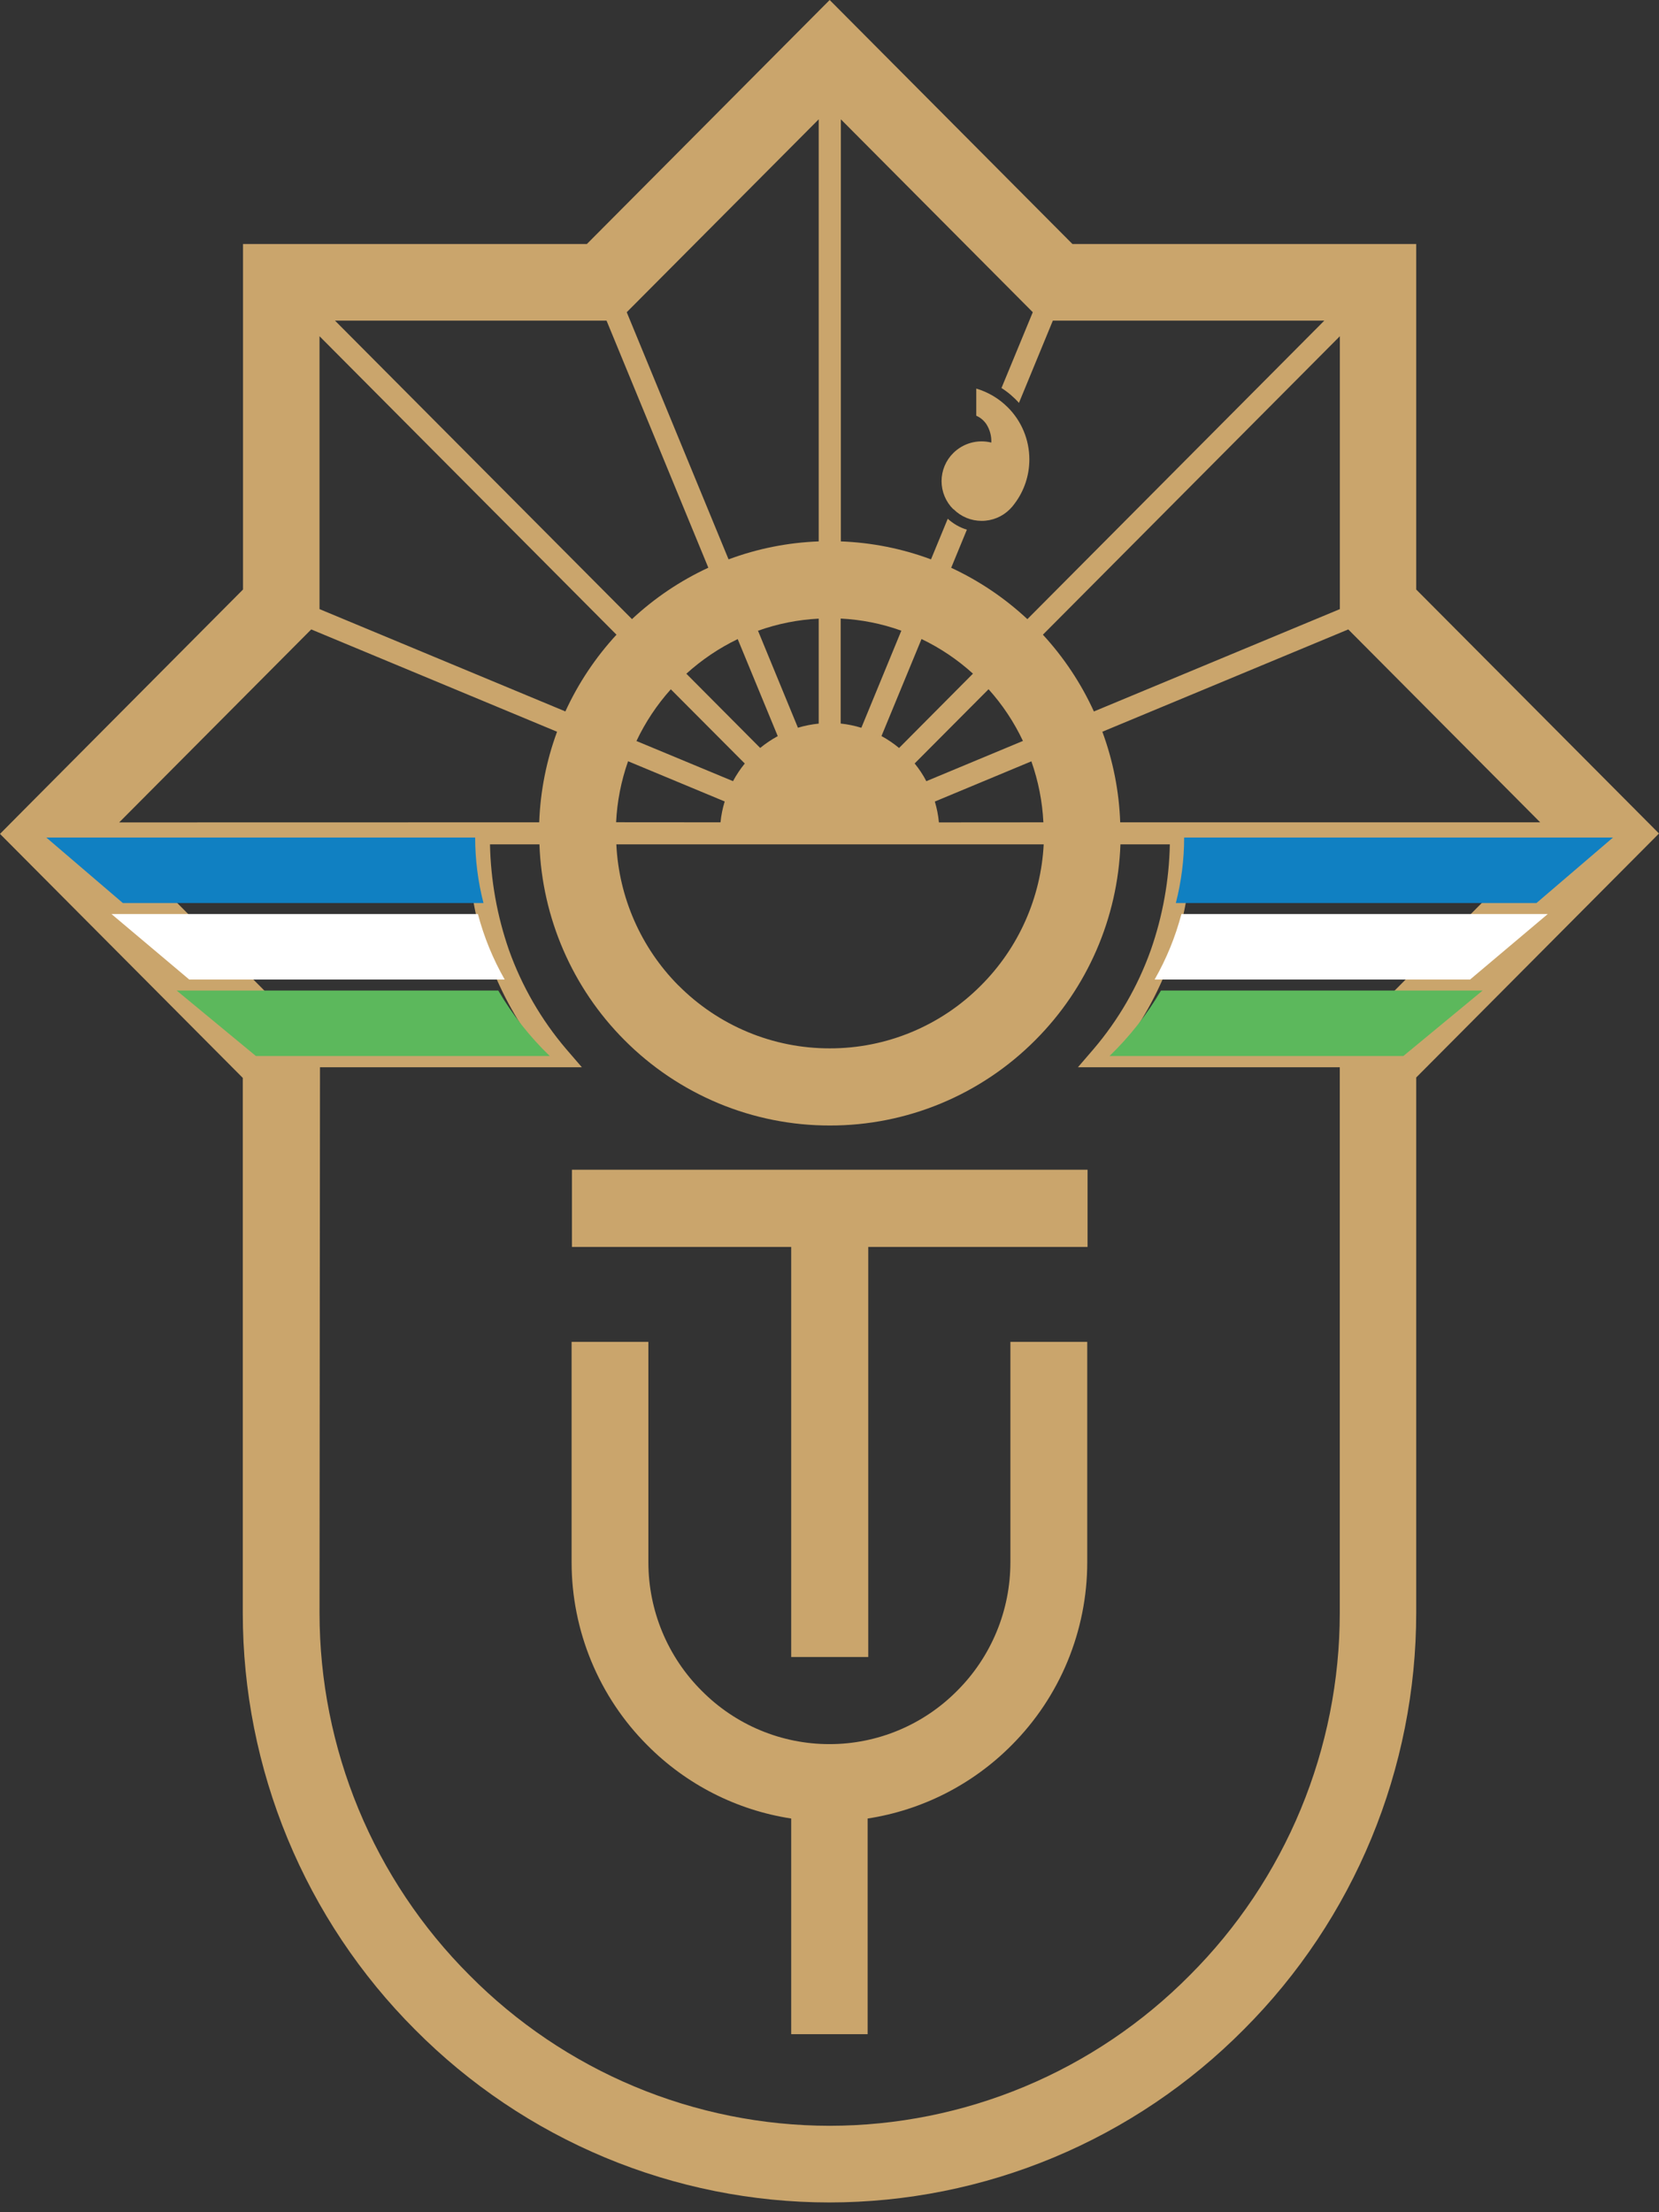 <svg width="108" height="144" viewBox="0 0 108 144" fill="none" xmlns="http://www.w3.org/2000/svg"><rect x="0" y="0" width="108" height="144" fill="#333333" stroke="none"/><g id="Group 91"><path id="Vector" d="M27.022 132.118C23.468 128.563 20.647 124.337 18.722 119.684C16.798 115.03 15.806 110.041 15.805 105.001V70.163L0 54.281L1.765 52.503L15.82 38.373V15.882H38.206L54.011 0L69.814 15.882H92.195V38.373L108 54.255L92.195 70.137V104.976C92.194 110.015 91.202 115.004 89.278 119.658C87.353 124.312 84.535 128.537 80.981 132.093C77.442 135.664 73.235 138.498 68.604 140.433C63.972 142.367 59.004 143.362 53.989 143.364C48.978 143.363 44.019 142.369 39.391 140.44C34.764 138.51 30.561 135.682 27.022 132.118ZM20.801 105.001C20.803 109.381 21.666 113.718 23.34 117.762C25.015 121.807 27.469 125.479 30.559 128.568C33.633 131.673 37.286 134.138 41.31 135.821C45.335 137.504 49.652 138.371 54.011 138.374C58.37 138.371 62.685 137.504 66.709 135.821C70.734 134.138 74.386 131.673 77.461 128.568C80.552 125.479 83.005 121.807 84.68 117.763C86.354 113.719 87.217 109.381 87.219 105.001V69.471H70.172L71.19 68.288C72.813 66.385 74.075 64.201 74.916 61.842C75.69 59.629 76.109 57.307 76.156 54.962H72.94C72.766 59.756 70.789 64.306 67.409 67.694C65.653 69.462 63.567 70.864 61.27 71.82C58.974 72.776 56.512 73.266 54.026 73.262C51.54 73.266 49.079 72.776 46.782 71.82C44.486 70.864 42.399 69.462 40.643 67.694C37.265 64.305 35.29 59.755 35.117 54.962H31.898C31.946 57.306 32.363 59.629 33.133 61.842C33.975 64.2 35.238 66.385 36.86 68.288L37.88 69.471H20.831L20.801 105.001ZM44.166 64.143C45.458 65.445 46.994 66.476 48.684 67.18C50.374 67.883 52.187 68.244 54.016 68.241C55.846 68.244 57.658 67.884 59.348 67.18C61.039 66.477 62.572 65.445 63.864 64.143C66.311 61.698 67.766 58.425 67.944 54.962H40.123C40.29 58.419 41.729 61.692 44.161 64.143H44.166ZM76.254 62.319C75.522 64.366 74.491 66.291 73.194 68.031H87.256L100.261 54.962H77.585C77.531 57.47 77.08 59.953 76.249 62.319H76.254ZM34.831 68.031C33.533 66.292 32.501 64.366 31.771 62.319C30.945 59.953 30.5 57.469 30.452 54.962H7.739L20.744 68.031H34.831ZM76.156 53.528H100.266L87.772 40.971L71.763 47.631C72.461 49.522 72.853 51.512 72.925 53.528H76.156ZM67.924 53.528C67.857 52.173 67.592 50.836 67.142 49.557L60.857 52.175C60.99 52.618 61.08 53.073 61.123 53.533L67.924 53.528ZM46.904 53.528C46.95 53.067 47.041 52.612 47.178 52.17L40.887 49.552C40.437 50.831 40.174 52.168 40.108 53.523L46.904 53.528ZM31.873 53.528H35.102C35.175 51.512 35.568 49.522 36.264 47.631L20.261 40.971L20.072 41.16L7.759 53.533L31.873 53.528ZM47.718 50.848C47.936 50.442 48.194 50.057 48.485 49.7L43.67 44.869C42.766 45.876 42.012 47.01 41.433 48.235L47.718 50.848ZM60.307 50.848L66.592 48.23C66.014 47.004 65.26 45.87 64.354 44.864L59.543 49.696C59.836 50.054 60.092 50.443 60.307 50.854V50.848ZM58.532 48.686L63.339 43.85C62.337 42.94 61.209 42.18 59.991 41.596L57.384 47.912C57.79 48.134 58.175 48.395 58.532 48.691V48.686ZM49.488 48.686C49.844 48.394 50.227 48.137 50.631 47.917L48.024 41.601C46.808 42.187 45.683 42.946 44.681 43.855L49.488 48.686ZM51.945 47.37C52.386 47.237 52.839 47.148 53.297 47.103V40.269C51.949 40.337 50.618 40.602 49.346 41.057L51.945 47.37ZM56.075 47.37L58.676 41.053C57.406 40.596 56.075 40.331 54.728 40.264V47.098C55.185 47.147 55.636 47.239 56.075 47.374V47.37ZM36.805 46.309C37.646 44.478 38.769 42.792 40.133 41.314L20.801 21.886V39.649L36.805 46.309ZM71.218 46.309L87.224 39.649V21.886L67.892 41.314C69.255 42.793 70.377 44.481 71.213 46.314L71.218 46.309ZM66.883 40.3L86.211 20.872H68.539L66.333 26.226C66.001 25.852 65.617 25.526 65.196 25.257L67.234 20.323L54.74 7.767V35.242C56.746 35.316 58.726 35.71 60.608 36.411L61.698 33.767C62.056 34.094 62.481 34.337 62.943 34.479L61.922 36.959C63.739 37.803 65.412 38.931 66.879 40.3H66.883ZM41.141 40.3C42.611 38.927 44.29 37.798 46.112 36.954L39.486 20.872H21.809L41.141 40.3ZM47.429 36.411C49.311 35.71 51.291 35.316 53.297 35.242V7.767L40.8 20.323L47.429 36.411ZM51.507 132.41V118.373C47.958 117.83 44.676 116.159 42.142 113.603C40.58 112.042 39.341 110.185 38.495 108.141C37.649 106.097 37.211 103.905 37.211 101.692V87.346H42.209V101.692C42.21 103.246 42.515 104.785 43.11 106.22C43.705 107.655 44.576 108.958 45.674 110.052C46.764 111.155 48.06 112.03 49.488 112.627C50.916 113.224 52.45 113.531 53.996 113.531C55.543 113.531 57.074 113.224 58.502 112.627C59.93 112.03 61.226 111.155 62.316 110.052C63.413 108.957 64.283 107.654 64.877 106.219C65.471 104.785 65.776 103.246 65.776 101.692V87.346H70.779V101.692C70.779 103.905 70.342 106.097 69.497 108.141C68.652 110.185 67.414 112.041 65.853 113.603C63.316 116.157 60.033 117.829 56.483 118.373V132.41H51.507ZM51.507 107.86V81.168H37.233V76.142H70.799V81.168H56.523V107.86H51.507ZM62.059 33.147C61.817 32.909 61.625 32.624 61.494 32.31C61.363 31.996 61.295 31.659 61.295 31.318C61.295 30.977 61.363 30.64 61.494 30.326C61.625 30.012 61.817 29.728 62.059 29.489C62.379 29.172 62.774 28.943 63.207 28.824C63.64 28.705 64.098 28.699 64.534 28.808C64.552 28.388 64.441 27.974 64.218 27.619C64.055 27.373 63.825 27.179 63.555 27.061V25.294C64.324 25.521 65.024 25.936 65.594 26.503C66.043 26.947 66.399 27.476 66.642 28.06C66.885 28.644 67.011 29.271 67.011 29.904C67.012 30.939 66.677 31.947 66.057 32.773C65.963 32.907 65.857 33.032 65.741 33.147C65.252 33.635 64.591 33.908 63.901 33.905C63.217 33.905 62.561 33.633 62.077 33.147H62.059Z" fill="#CAA56C"></path><path id="Vector_2" fill-rule="evenodd" clip-rule="evenodd" d="M77.087 54.518H105.004L100.024 58.78H76.546C76.905 57.388 77.087 55.956 77.087 54.518ZM3.016 54.518H30.933C30.934 55.956 31.115 57.388 31.474 58.78H7.996L3.016 54.518Z" fill="#1080C2"></path><path id="Vector_3" fill-rule="evenodd" clip-rule="evenodd" d="M76.909 59.498H100.758L95.701 63.761H75.165C75.93 62.423 76.516 60.99 76.909 59.498ZM7.258 59.498H31.112C31.505 60.99 32.091 62.423 32.856 63.761H12.32L7.258 59.498Z" fill="white"></path><path id="Vector_4" fill-rule="evenodd" clip-rule="evenodd" d="M11.5 64.477H32.438C33.355 66.045 34.482 67.479 35.788 68.739H16.659L11.5 64.477ZM75.579 64.477H96.517L91.358 68.739H72.229C73.535 67.479 74.662 66.045 75.579 64.477Z" fill="#5CB85C"></path></g></svg>